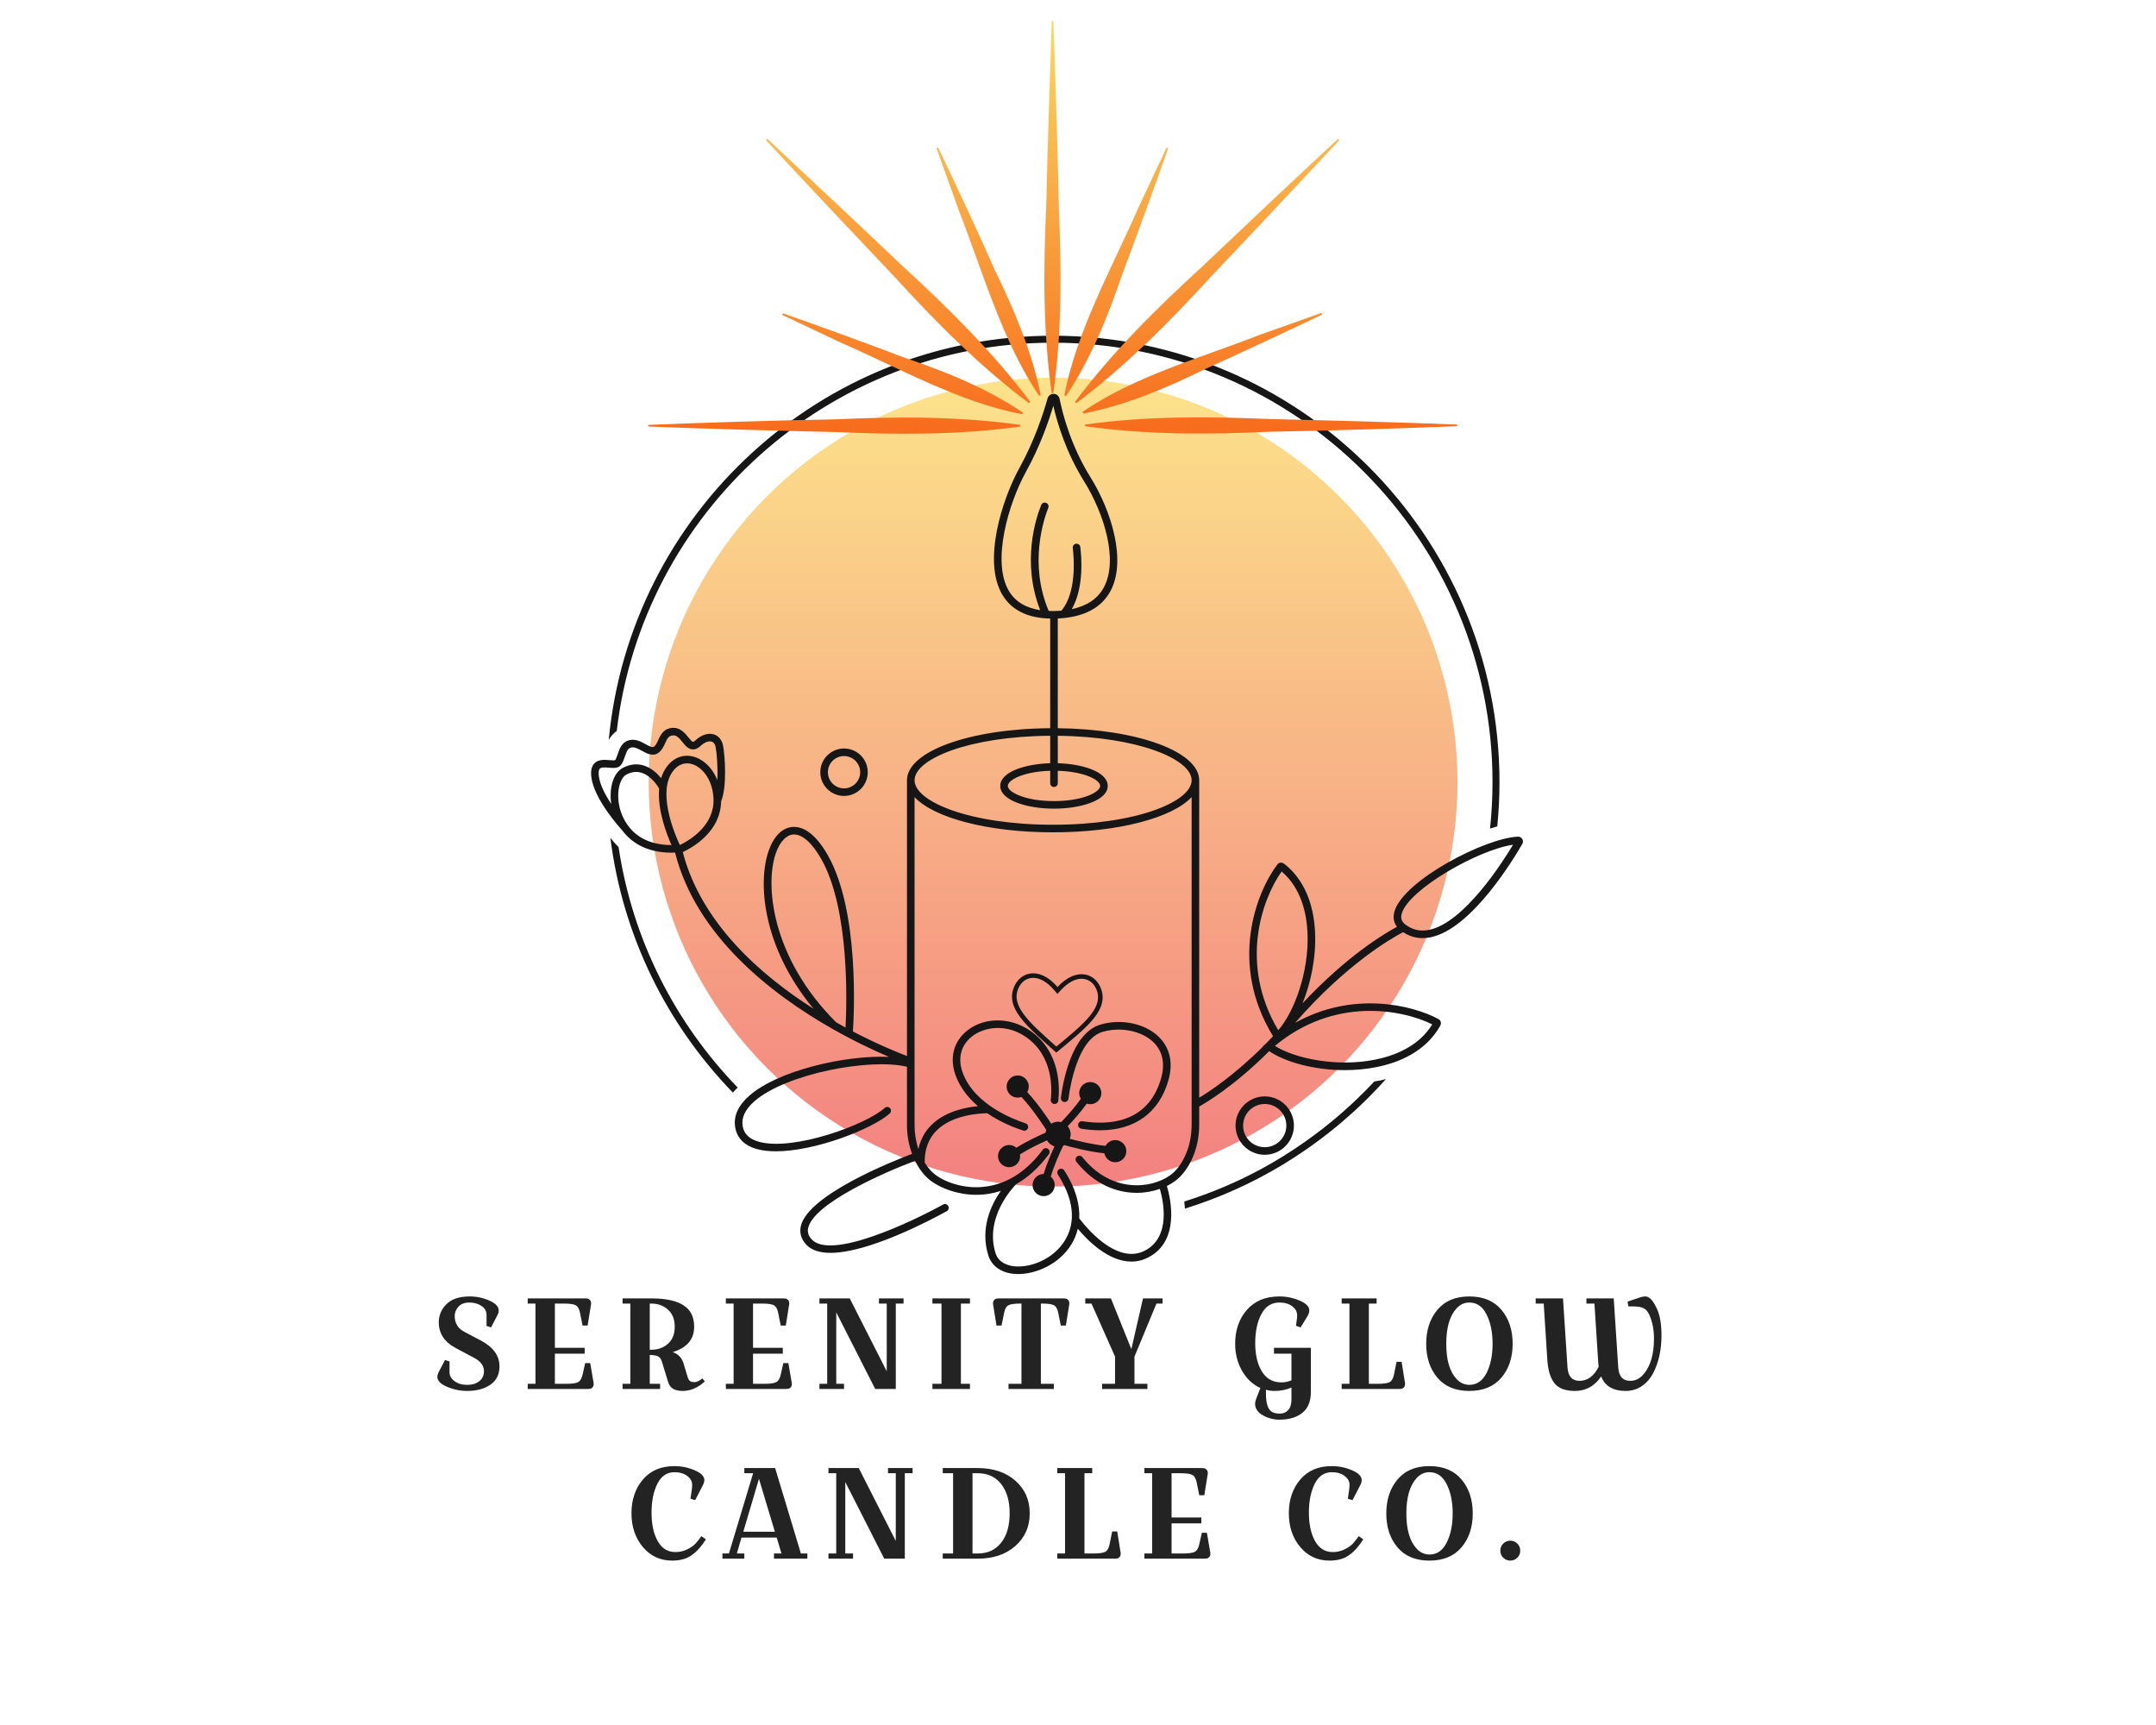 <?xml version="1.0" encoding="UTF-8" standalone="no" ?>
<!DOCTYPE svg PUBLIC "-//W3C//DTD SVG 1.1//EN" "http://www.w3.org/Graphics/SVG/1.1/DTD/svg11.dtd">
<svg xmlns="http://www.w3.org/2000/svg" xmlns:xlink="http://www.w3.org/1999/xlink" version="1.1" width="1280" height="1024" viewBox="0 0 1280 1024" xml:space="preserve">
<desc>Created with Fabric.js 5.3.0</desc>
<defs>
</defs>
<g transform="matrix(1 0 0 1 640 512)" id="background-logo"  >
<rect style="stroke: none; stroke-width: 0; stroke-dasharray: none; stroke-linecap: butt; stroke-dashoffset: 0; stroke-linejoin: miter; stroke-miterlimit: 4; fill: rgb(255,255,255); fill-rule: nonzero; opacity: 1;"  paint-order="stroke"  x="-640" y="-512" rx="0" ry="0" width="1280" height="1024" />
</g>
<g transform="matrix(1.945 0 0 1.945 627.546 477.787)" id="logo-logo"  >
<g style=""  paint-order="stroke"   >
		<g transform="matrix(0.689 0 0 0.689 -1.2 -6.941)"  >
<linearGradient id="SVGID_4595" gradientUnits="userSpaceOnUse" gradientTransform="matrix(1 0 0 1 -179.154 -179.154)"  x1="0" y1="0" x2="0" y2="358">
<stop offset="0%" style="stop-color:rgb(252,227,138);stop-opacity: 1"/>
<stop offset="100%" style="stop-color:rgb(243,129,129);stop-opacity: 1"/>
</linearGradient>
<circle style="stroke: none; stroke-width: 1; stroke-dasharray: none; stroke-linecap: butt; stroke-dashoffset: 0; stroke-linejoin: miter; stroke-miterlimit: 4; fill: url(#SVGID_4595); fill-rule: nonzero; opacity: 1;"  paint-order="stroke"  cx="0" cy="0" r="179.154" />
</g>
		<g transform="matrix(0.689 0 0 0.689 17.928 82.794)"  >
<path style="stroke: none; stroke-width: 1; stroke-dasharray: none; stroke-linecap: butt; stroke-dashoffset: 0; stroke-linejoin: miter; stroke-miterlimit: 4; fill: rgb(22,22,22); fill-rule: nonzero; opacity: 1;"  paint-order="stroke"  transform=" translate(-376.026, -470.191)" d="M 369.223 447.368 C 356.273 451.223 352.544 473.353 351.727 479.783 C 351.608 480.723 352.296 481.563 353.24 481.648 L 353.253 481.649 C 354.144 481.729 354.944 481.096 355.06 480.209 C 355.833 474.31 359.283 453.825 370.178 450.579 C 378.177 448.198 387.698 450.164 392.818 455.251 C 396.838 459.244 397.964 464.786 396.079 471.279 C 390.257 491.311 372.43 491.938 361.27 490.168 C 360.381 490.028 359.548 490.63 359.382 491.515 L 359.382 491.515 C 359.209 492.434 359.825 493.333 360.749 493.481 C 363.645 493.945 366.42 494.175 369.06 494.175 C 384.358 494.175 395.152 486.482 399.297 472.216 C 402.14 462.433 398.627 456.296 395.18 452.872 C 389.147 446.879 378.472 444.615 369.223 447.368 z" stroke-linecap="round" />
</g>
		<g transform="matrix(0.689 0 0 0.689 -5.684342e-14 8.876)"  >
<path style="stroke: none; stroke-width: 1; stroke-dasharray: none; stroke-linecap: butt; stroke-dashoffset: 0; stroke-linejoin: miter; stroke-miterlimit: 4; fill: rgb(22,22,22); fill-rule: nonzero; opacity: 1;"  paint-order="stroke"  transform=" translate(-350, -362.885)" d="M 556.109 365.117 C 555.708 364.454 554.924 364.032 554.209 364.093 C 539.712 364.651 503.8 383.308 499.556 397.03 C 498.735 399.685 499.103 402.059 500.61 404.014 C 494.367 407.38 478.052 417.305 458.768 437.903 C 462.422 428.896 464.802 417.733 464.322 406.614 C 463.748 393.276 459.069 382.765 450.791 376.218 C 450.541 376.019 449.879 375.487 448.976 375.603 C 448.444 375.671 447.966 375.951 447.629 376.394 L 447.627 376.396 C 438.263 388.713 425.986 420.315 445.706 452.482 C 444.643 453.615 443.591 454.703 442.547 455.762 L 441.159 456.984 L 441.257 457.059 C 428.385 469.869 417.372 477.093 412.985 479.734 L 412.985 339.099 C 412.985 326.413 385.628 316.43 350.333 316.051 L 350.333 267.446 C 361.72 266.912 369.567 262.85 373.65 255.343 C 380.898 242.015 374.166 219.865 364.844 204.925 C 356.248 191.149 352.558 177.207 351.125 170.123 C 350.847 168.75 349.649 167.831 348.209 167.943 C 347.049 168.031 346.102 168.909 345.788 170.029 C 344.028 176.311 340.095 188.564 333.382 200.691 C 325.708 214.554 316.873 242.107 325.834 257.025 C 329.891 263.778 337.017 267.268 346.98 267.474 L 346.98 316.044 C 311.299 316.28 283.53 326.317 283.53 339.099 L 283.53 461.257 C 279.56 459.748 270.608 456.134 259.57 450.374 C 259.982 444.411 262.702 397.543 248.526 372.435 C 242.309 361.424 236.545 359.487 232.768 359.795 C 228.319 360.164 224.621 363.802 222.359 370.036 C 217.351 383.828 219.186 412.635 242.102 440.301 C 218.409 425.216 192.334 402.193 184.195 370.923 C 188.91 368.705 200.965 361.737 201.175 348.448 C 203.873 341.958 202.905 328.216 202.037 323.723 C 201.564 321.27 200.112 319.48 198.054 318.814 C 195.505 317.988 192.423 318.972 189.8 321.436 C 189.271 321.933 188.892 322.095 188.734 322.083 C 188.247 322.048 187.329 320.903 186.66 320.067 C 185.225 318.278 183.183 315.858 180.068 315.874 C 175.743 315.94 174.363 319.01 173.356 321.253 C 172.82 322.446 172.313 323.573 171.494 324.199 C 170.806 324.719 169.782 324.255 167.762 323.144 C 165.814 322.074 163.607 320.855 161.087 321.24 C 157.291 321.813 156.183 325.112 155.375 327.522 C 155.01 328.605 154.667 329.629 154.26 330.181 C 153.916 330.369 152.543 330.256 151.723 330.188 C 149.53 330.008 146.795 329.781 145.022 331.644 C 143.766 332.964 143.337 334.987 143.713 337.828 C 145.015 347.678 156.291 360.087 157.259 361.136 C 160.923 366.106 167.513 371.182 179.215 371.181 C 179.72 371.181 180.261 371.145 180.785 371.126 C 190.102 408.093 223.56 433.842 250.023 448.949 C 250.069 448.995 250.111 449.041 250.157 449.086 L 250.195 449.048 C 260.234 454.769 269.249 458.954 275.542 461.635 C 256.242 460.776 226.359 467.678 213.685 478.82 C 208.73 483.176 206.62 487.867 207.41 492.762 C 208.195 497.622 211.57 500.991 217.17 502.506 C 219.615 503.167 222.419 503.463 225.454 503.463 C 242.936 503.463 268.044 493.607 275.855 486.746 C 276.637 486.059 276.641 484.848 275.837 484.186 L 275.837 484.186 C 275.187 483.65 274.258 483.698 273.634 484.265 C 265.505 491.654 233.457 503.433 218.045 499.27 C 213.691 498.092 211.295 495.789 210.72 492.228 C 210.124 488.546 211.867 484.881 215.898 481.337 C 229.81 469.105 267.197 462.041 283.53 466.017 L 283.53 491.607 C 283.53 496.266 284.296 500.618 285.786 504.599 C 277.343 507.787 239.958 522.619 236.539 536.448 C 235.805 539.415 236.59 542.271 238.809 544.707 C 241.234 547.367 245.059 548.444 249.666 548.444 C 266.471 548.444 293.671 534.109 301.157 529.978 C 301.975 529.527 302.262 528.499 301.802 527.687 L 301.802 527.687 C 301.35 526.889 300.348 526.597 299.545 527.04 C 284.871 535.136 249.674 551.65 241.286 542.448 C 239.795 540.813 239.32 539.161 239.793 537.251 C 242.471 526.416 273.573 512.735 287.111 507.679 C 289.063 511.606 291.473 514.635 294.275 516.679 C 298.428 519.71 305.742 522.727 314.231 522.727 C 316.102 522.727 318.031 522.581 319.995 522.255 C 321.735 521.967 323.434 521.542 325.098 521.007 C 320.84 527.085 315.786 537.529 319.575 549.612 C 320.977 554.082 324.922 557.029 330.4 557.696 C 331.168 557.791 331.97 557.837 332.795 557.837 C 340.733 557.837 350.995 553.504 356.42 544.589 C 357.451 542.894 358.532 540.605 359.209 537.769 C 363.4 542.798 372.682 552.314 382.929 552.313 C 385.446 552.313 388.024 551.739 390.595 550.382 C 404.648 542.964 400.285 524.249 398.668 518.825 C 399.964 518.185 401.164 517.465 402.241 516.679 C 405.048 514.63 407.464 511.593 409.418 507.652 C 411.785 502.886 412.985 497.486 412.985 491.607 L 412.985 483.617 C 415.601 482.175 428.404 474.721 443.979 459.098 C 451.064 463.904 463.829 467.507 477.485 467.507 C 482.208 467.505 487.038 467.075 491.771 466.114 C 504.855 463.459 514.504 457.192 519.678 447.985 C 519.835 447.705 520.251 446.96 519.997 446.094 C 519.847 445.58 519.493 445.153 519.004 444.891 C 507.226 438.568 480.902 432.356 455.467 446.572 C 478.06 420.618 498.03 409.15 503.318 406.388 C 505.985 408.139 508.879 409.027 511.967 409.027 C 513.149 409.027 514.362 408.898 515.598 408.639 C 533.822 404.83 552.563 373.526 556.134 367.29 C 556.522 366.615 556.512 365.783 556.109 365.117 z M 183.12 367.699 L 182.874 367.752 C 181.047 363.861 173.543 346.655 178.781 336.771 C 180.553 333.424 183.164 331.612 186.108 331.612 C 186.658 331.612 187.221 331.676 187.79 331.803 C 192.476 332.858 197.423 338.497 197.813 347.235 C 198.334 358.93 187.609 365.478 183.12 367.699 z M 147.45 333.955 C 148.116 333.254 149.886 333.398 151.447 333.529 C 153.5 333.699 155.62 333.875 156.835 332.303 C 157.664 331.233 158.116 329.888 158.552 328.589 C 159.412 326.028 159.992 324.796 161.588 324.554 C 162.987 324.346 164.593 325.227 166.146 326.081 C 168.322 327.279 171.03 328.767 173.528 326.864 C 175.023 325.722 175.762 324.078 176.414 322.626 C 177.436 320.352 178.02 319.257 180.119 319.226 C 181.525 319.191 182.61 320.375 184.043 322.164 C 185.274 323.7 186.547 325.289 188.497 325.426 C 189.721 325.522 190.895 325.007 192.095 323.88 C 193.79 322.286 195.678 321.563 197.021 322.003 C 198.141 322.366 198.577 323.484 198.746 324.358 C 199.291 327.181 199.802 333.463 199.509 339.061 C 197.148 333.049 192.671 329.466 188.526 328.533 C 183.39 327.38 178.642 329.871 175.818 335.201 C 175.317 336.147 174.923 337.146 174.605 338.176 C 172.92 336.101 170.336 333.641 166.959 332.584 C 163.9 331.626 160.759 331.977 157.63 333.625 C 153.466 335.816 151.468 342.46 152.514 349.599 C 149.939 345.724 147.546 341.247 147.036 337.389 C 146.812 335.691 146.958 334.471 147.45 333.955 z M 159.767 358.963 L 159.792 358.939 C 159.784 358.931 159.706 358.846 159.592 358.72 C 157.893 356.269 156.954 353.828 156.47 352.124 C 154.417 344.895 156.256 338.136 159.192 336.591 C 161.532 335.36 163.74 335.094 165.944 335.779 C 170.173 337.095 173.023 341.56 173.726 342.763 C 172.885 352.276 177.133 363.162 179.206 367.809 C 168.744 367.803 162.95 363.416 159.767 358.963 z M 328.707 255.299 C 320.91 242.318 328.462 216.5 336.315 202.315 C 342.455 191.222 346.321 180.043 348.359 173.202 C 350.136 180.988 354.017 193.907 361.999 206.699 C 370.823 220.841 377.311 241.593 370.706 253.741 C 368.006 258.706 363.238 261.902 356.515 263.316 C 361.934 253.996 360.903 240.546 360.317 235.777 C 360.2 234.828 359.311 234.179 358.368 234.341 L 358.368 234.341 C 357.488 234.491 356.877 235.295 356.983 236.182 C 357.558 241.02 358.67 255.868 351.994 263.964 C 350.906 264.059 349.798 264.136 348.628 264.155 C 347.825 264.169 347.072 264.129 346.31 264.099 C 337.528 243.372 344.02 223.744 346.134 218.391 C 346.457 217.574 346.085 216.653 345.293 216.274 L 345.285 216.27 C 344.408 215.849 343.365 216.258 343.001 217.159 C 340.695 222.86 334.187 242.337 342.543 263.759 C 336.161 262.783 331.509 259.96 328.707 255.299 z M 350.333 334.905 C 362.007 335.233 369.114 338.919 369.114 341.603 C 369.114 344.413 361.331 348.334 348.656 348.334 C 335.98 348.334 328.197 344.413 328.197 341.603 C 328.197 338.919 335.305 335.233 346.98 334.905 L 346.98 340.403 C 346.98 341.328 347.731 342.079 348.656 342.079 L 348.656 342.079 C 349.582 342.079 350.333 341.328 350.333 340.403 L 350.333 334.905 z M 346.98 319.396 L 346.98 331.552 C 335.957 331.876 324.845 335.37 324.845 341.603 C 324.845 348.152 337.113 351.686 348.656 351.686 C 360.199 351.686 372.467 348.152 372.467 341.603 C 372.467 335.37 361.356 331.876 350.333 331.552 L 350.333 319.403 C 385.892 319.78 409.633 329.76 409.633 339.099 C 409.633 348.619 384.97 358.813 348.257 358.813 C 311.544 358.813 286.882 348.619 286.882 339.099 C 286.882 329.69 310.978 319.631 346.98 319.396 z M 225.51 371.18 C 227.274 366.319 230.021 363.386 233.045 363.136 C 236.957 362.822 241.436 366.696 245.608 374.083 C 258.298 396.56 256.839 438.888 256.311 448.643 C 254.952 447.908 253.567 447.142 252.161 446.345 C 223.318 417.602 220.484 385.021 225.51 371.18 z M 406.417 506.163 C 404.703 509.616 402.634 512.243 400.264 513.972 C 391.533 520.341 373.897 521.896 361.222 506.054 C 360.653 505.342 359.635 505.183 358.902 505.725 L 358.902 505.725 C 358.147 506.284 357.985 507.37 358.571 508.105 C 366.587 518.156 376.467 521.864 385.304 521.864 C 388.977 521.864 392.456 521.206 395.559 520.113 C 397.062 525.267 400.626 541.297 389.031 547.416 C 376.106 554.236 361.787 535.77 359.845 533.149 C 360.115 527.508 358.626 520.385 353.194 511.922 C 352.687 511.134 351.615 510.929 350.841 511.457 L 350.841 511.457 C 350.086 511.972 349.901 512.997 350.395 513.766 C 359.217 527.503 357.034 537.13 353.555 542.848 C 348.296 551.491 337.913 555.225 330.806 554.371 C 328.388 554.074 324.129 552.935 322.773 548.61 C 317.828 532.839 330.343 519.597 331.935 517.997 C 337.237 514.987 342.072 510.566 346.39 504.748 C 346.949 503.996 346.764 502.914 345.996 502.376 L 345.996 502.376 C 345.249 501.852 344.23 502.037 343.686 502.769 C 336.85 511.973 328.702 517.415 319.446 518.947 C 309.596 520.582 300.795 517.287 296.25 513.972 C 294.435 512.647 292.799 510.785 291.361 508.437 C 291.302 502.557 293.092 497.759 296.713 494.188 C 303.817 487.18 315.962 486.637 319.101 486.614 C 325.466 490.942 332.012 493.314 335.032 494.266 C 335.948 494.555 336.911 494.009 337.152 493.079 L 337.152 493.079 C 337.375 492.218 336.898 491.335 336.051 491.062 C 330.829 489.379 313.545 482.854 308.271 468.816 C 305.859 462.398 307.354 456.468 312.372 452.547 C 317.663 448.412 327.372 446.726 336.186 452.802 C 348.406 461.224 347.79 475.944 347.237 480.658 C 347.136 481.516 347.713 482.299 348.558 482.476 L 348.558 482.476 C 349.522 482.677 350.45 482.017 350.562 481.039 C 351.181 475.651 351.745 459.455 338.088 450.042 C 329.342 444.012 317.917 443.956 310.308 449.905 C 304.149 454.718 302.215 462.228 305.133 469.995 C 307.214 475.533 310.87 479.965 314.973 483.468 C 309.417 483.989 300.473 485.779 294.37 491.79 C 291.399 494.716 289.484 498.311 288.59 502.495 C 287.46 499.143 286.882 495.498 286.882 491.607 L 286.882 346.556 C 295.399 355.722 319.32 362.165 348.257 362.165 C 377.194 362.165 401.115 355.722 409.633 346.556 L 409.633 491.607 C 409.633 496.966 408.551 501.863 406.417 506.163 z M 449.506 379.5 C 458.312 387.006 460.614 398.403 460.973 406.759 C 461.717 423.993 455.053 441.805 448.005 449.839 C 430.533 420.426 440.845 391.743 449.506 379.5 z M 516.235 447.236 C 510.199 457.109 499.302 461.166 491.103 462.829 C 474.202 466.258 455.566 462.467 446.527 456.766 C 472.842 434.901 502.788 440.595 516.235 447.236 z M 514.912 405.358 C 511.013 406.171 507.589 405.433 504.438 403.095 C 502.61 401.737 502.091 400.172 502.757 398.021 C 506.093 387.242 536.699 369.86 552.029 367.661 C 547.151 375.79 530.291 402.144 514.912 405.358 z M 554.335 367.442 C 554.337 367.442 554.337 367.442 554.337 367.441 L 554.339 367.441 C 554.337 367.441 554.337 367.442 554.335 367.442 z" stroke-linecap="round" />
</g>
		<g transform="matrix(0.689 0 0 0.689 63.4 97.885)"  >
<path style="stroke: none; stroke-width: 1; stroke-dasharray: none; stroke-linecap: butt; stroke-dashoffset: 0; stroke-linejoin: miter; stroke-miterlimit: 4; fill: rgb(22,22,22); fill-rule: nonzero; opacity: 1;"  paint-order="stroke"  transform=" translate(-442.037, -492.098)" d="M 442.036 479.169 C 434.906 479.169 429.107 484.97 429.107 492.099 C 429.107 499.229 434.906 505.028 442.036 505.028 C 449.166 505.028 454.966 499.229 454.966 492.099 C 454.966 484.97 449.166 479.169 442.036 479.169 z M 442.036 501.676 C 436.756 501.676 432.459 497.379 432.459 492.099 C 432.459 486.817 436.756 482.521 442.036 482.521 C 447.318 482.521 451.614 486.817 451.614 492.099 C 451.614 497.379 447.318 501.676 442.036 501.676 z" stroke-linecap="round" />
</g>
		<g transform="matrix(0.689 0 0 0.689 -65.013 -9.965)"  >
<path style="stroke: none; stroke-width: 1; stroke-dasharray: none; stroke-linecap: butt; stroke-dashoffset: 0; stroke-linejoin: miter; stroke-miterlimit: 4; fill: rgb(22,22,22); fill-rule: nonzero; opacity: 1;"  paint-order="stroke"  transform=" translate(-255.622, -335.534)" d="M 255.622 346.043 C 261.416 346.043 266.13 341.328 266.13 335.534 C 266.13 329.74 261.416 325.025 255.622 325.025 C 249.827 325.025 245.113 329.74 245.113 335.534 C 245.113 341.328 249.827 346.043 255.622 346.043 z M 255.622 328.378 C 259.567 328.378 262.778 331.588 262.778 335.534 C 262.778 339.48 259.567 342.69 255.622 342.69 C 251.676 342.69 248.465 339.48 248.465 335.534 C 248.465 331.588 251.676 328.378 255.622 328.378 z" stroke-linecap="round" />
</g>
		<g transform="matrix(0.689 0 0 0.689 1.57 101.008)"  >
<path style="stroke: none; stroke-width: 1; stroke-dasharray: none; stroke-linecap: butt; stroke-dashoffset: 0; stroke-linejoin: miter; stroke-miterlimit: 4; fill: rgb(22,22,22); fill-rule: nonzero; opacity: 1;"  paint-order="stroke"  transform=" translate(-352.278, -496.632)" d="M 375.793 498.524 C 373.943 498.524 372.352 499.559 371.515 501.071 C 365.798 500.539 359.07 498.866 355.663 497.942 C 355.896 497.327 356.039 496.667 356.039 495.97 C 356.039 494.608 355.532 493.376 354.722 492.407 C 357.296 489.694 360.589 485.997 363.163 482.372 C 365.343 483.11 367.809 482.232 368.993 480.159 C 370.338 477.805 369.519 474.807 367.165 473.462 C 364.811 472.117 361.813 472.936 360.469 475.29 C 359.553 476.893 359.66 478.784 360.553 480.258 C 357.949 483.957 354.429 487.859 351.831 490.575 C 351.387 490.462 350.931 490.383 350.452 490.383 C 349.345 490.383 348.32 490.715 347.452 491.271 C 345.78 488.698 341.38 482.166 336.813 477.278 C 337.974 475.29 337.61 472.698 335.817 471.122 C 333.781 469.331 330.679 469.531 328.889 471.567 C 327.099 473.603 327.299 476.704 329.334 478.494 C 330.721 479.713 332.594 479.987 334.218 479.41 C 339.367 484.879 344.552 492.945 345.234 494.02 C 345.089 494.409 344.994 494.818 344.939 495.242 C 341.429 496.775 336.254 499.211 331.98 501.914 C 330.244 500.403 327.629 500.278 325.746 501.747 C 323.608 503.414 323.227 506.498 324.894 508.636 C 326.561 510.774 329.645 511.155 331.783 509.488 C 333.238 508.353 333.857 506.564 333.592 504.861 C 337.402 502.43 342.136 500.159 345.57 498.633 C 346.27 499.914 347.447 500.88 348.873 501.303 C 347.301 504.7 345.354 509.276 344.073 513.55 C 341.771 513.549 339.716 515.17 339.258 517.513 C 338.738 520.174 340.473 522.752 343.133 523.272 C 345.794 523.792 348.372 522.057 348.892 519.397 C 349.247 517.585 348.54 515.829 347.222 514.717 C 348.646 509.901 351.059 504.491 352.685 501.087 C 352.895 500.995 353.09 500.876 353.286 500.76 C 355.843 501.489 363.959 503.685 370.98 504.378 C 371.421 506.635 373.406 508.341 375.793 508.341 C 378.503 508.341 380.701 506.143 380.701 503.433 C 380.701 500.722 378.503 498.524 375.793 498.524 z" stroke-linecap="round" />
</g>
		<g transform="matrix(0.689 0 0 0.689 -116.906 48.948)"  >
<path style="stroke: none; stroke-width: 1; stroke-dasharray: none; stroke-linecap: butt; stroke-dashoffset: 0; stroke-linejoin: miter; stroke-miterlimit: 4; fill: rgb(22,22,22); fill-rule: nonzero; opacity: 1;"  paint-order="stroke"  transform=" translate(-180.29, -421.057)" d="M 208.484 475.225 C 180.861 446.697 161.847 409.798 155.73 368.721 C 154.021 367.088 152.245 364.805 152.096 364.64 C 157.559 408.229 177.239 447.437 206.365 477.475 C 207 476.726 207.703 475.976 208.484 475.225 z" stroke-linecap="round" />
</g>
		<g transform="matrix(0.689 0 0 0.689 -0.886 -67.976)"  >
<path style="stroke: none; stroke-width: 1; stroke-dasharray: none; stroke-linecap: butt; stroke-dashoffset: 0; stroke-linejoin: miter; stroke-miterlimit: 4; fill: rgb(22,22,22); fill-rule: nonzero; opacity: 1;"  paint-order="stroke"  transform=" translate(-348.714, -251.321)" d="M 154.952 317.227 C 166.236 220.544 248.595 145.252 348.257 145.252 C 455.599 145.252 542.929 232.58 542.929 339.924 C 542.929 346.866 542.548 353.721 541.836 360.478 C 542.932 360.125 544.006 359.798 545.041 359.514 C 545.678 353.067 546.018 346.534 546.018 339.924 C 546.018 230.878 457.302 142.163 348.257 142.163 C 245.533 142.163 160.883 220.897 151.409 321.183 C 152.233 319.774 153.377 318.361 154.952 317.227 z" stroke-linecap="round" />
</g>
		<g transform="matrix(0.689 0 0 0.689 69.621 103.454)"  >
<path style="stroke: none; stroke-width: 1; stroke-dasharray: none; stroke-linecap: butt; stroke-dashoffset: 0; stroke-linejoin: miter; stroke-miterlimit: 4; fill: rgb(22,22,22); fill-rule: nonzero; opacity: 1;"  paint-order="stroke"  transform=" translate(-451.067, -500.183)" d="M 493.001 472.168 C 492.215 472.328 491.387 472.412 490.585 472.545 C 481.264 482.542 470.905 491.549 459.682 499.414 C 453.629 503.655 447.353 507.599 440.824 511.143 C 429.931 517.056 418.413 521.956 406.398 525.724 C 406.524 526.729 406.616 527.788 406.681 528.871 C 421.953 524.139 436.43 517.593 449.88 509.502 C 451.386 508.596 452.857 507.642 454.336 506.698 C 469.704 496.888 483.64 485.038 495.736 471.494 C 494.825 471.719 493.943 471.977 493.001 472.168 z" stroke-linecap="round" />
</g>
</g>
</g>
<g transform="matrix(1.921 0 0 1.921 623.036 848.005)" id="text-logo"  >
<g style=""  paint-order="stroke"   >
		<g transform="matrix(1 0 0 1 0 -21.776)" id="text-logo-path-0"  >
<path style="stroke: none; stroke-width: 0; stroke-dasharray: none; stroke-linecap: butt; stroke-dashoffset: 0; stroke-linejoin: miter; stroke-miterlimit: 4; fill: rgb(35,35,35); fill-rule: nonzero; opacity: 1;"  paint-order="stroke"  transform=" translate(-190.96, 9.56)" d="M 5.56 -8.52 L 5.56 -5.16 Q 5.56 -3.6 7.08 -2.44 Q 8.6 -1.28 11 -1.28 Q 13.4 -1.28 14.8 -2.44 Q 16.2 -3.6 16.2 -5.52 L 16.2 -5.52 Q 16.2 -7.96 13.28 -9.56 L 13.28 -9.56 L 7.36 -12.72 Q 2.24 -15.48 2.24 -20.6 L 2.24 -20.6 Q 2.24 -23.88 4.64 -26.24 Q 7.04 -28.6 11.8 -28.6 L 11.8 -28.6 Q 15 -28.6 17.88 -27.32 Q 20.76 -26.04 20.76 -24.28 L 20.76 -24.28 Q 20.76 -23.6 20.32 -22.72 L 20.32 -22.72 L 18.4 -19.04 L 17 -19.48 L 17 -22.84 Q 17 -24.64 15.42 -25.68 Q 13.84 -26.72 11.66 -26.72 Q 9.48 -26.72 8.32 -25.44 Q 7.16 -24.16 7.16 -22.52 L 7.16 -22.52 Q 7.16 -19.24 10.12 -17.68 L 10.12 -17.68 L 15.2 -15 Q 21 -11.96 21 -7 L 21 -7 Q 21 -3.24 18.18 -1.32 Q 15.36 0.6 11.04 0.6 L 11.04 0.6 Q 7.8 0.6 4.8 -0.68 Q 1.8 -1.96 1.8 -3.72 L 1.8 -3.72 Q 1.8 -4.4 2.24 -5.28 L 2.24 -5.28 L 4.16 -8.96 L 5.56 -8.52 Z M 47.68 0 L 47.68 0 L 29.72 0 L 29.72 -1.6 L 32.12 -1.6 L 32.12 -26.4 L 29.72 -26.4 L 29.72 -28 L 46.88 -28 Q 47.76 -28 48.18 -27.94 Q 48.6 -27.88 48.96 -27.5 Q 49.32 -27.12 49.32 -26.32 L 49.32 -26.32 L 48.24 -19.6 L 46.68 -19.6 L 45.88 -23.56 Q 45.52 -25.36 44.54 -25.88 Q 43.56 -26.4 40.92 -26.4 L 40.92 -26.4 L 38.12 -26.4 L 38.12 -12.72 L 47.32 -12.72 L 47.32 -10.92 L 38.12 -10.92 L 38.12 -1.6 L 41.72 -1.6 Q 44.32 -1.6 45.3 -2.12 Q 46.28 -2.64 46.68 -4.44 L 46.68 -4.44 L 47.48 -8 L 49.04 -8 L 50.12 -1.68 Q 50.12 -0.88 49.76 -0.5 Q 49.4 -0.12 48.98 -0.06 Q 48.56 0 47.68 0 Z M 61.44 -26.4 L 59.04 -26.4 L 59.04 -28 L 67.84 -28 Q 77.56 -28 80.16 -23.52 L 80.16 -23.52 Q 81.16 -21.76 81.16 -19.24 L 81.16 -19.24 Q 81.16 -13.4 74.52 -11.4 L 74.52 -11.4 Q 77.04 -10.56 77.88 -7.92 L 77.88 -7.92 L 79.08 -3.92 Q 79.36 -2.92 79.8 -2.52 Q 80.24 -2.12 81.28 -2.12 Q 82.32 -2.12 83.72 -3.28 L 83.72 -3.28 L 84.44 -2.32 Q 81.24 0.6 77.64 0.6 L 77.64 0.6 Q 75.8 0.6 74.68 -0.04 Q 73.56 -0.68 73.08 -2.28 L 73.08 -2.28 L 71.2 -8.44 Q 70.84 -9.6 70.08 -10.04 Q 69.32 -10.48 67.44 -10.52 L 67.44 -10.52 L 67.44 -1.6 L 70.64 -1.6 L 70.64 0 L 59.04 0 L 59.04 -1.6 L 61.44 -1.6 L 61.44 -26.4 Z M 67.84 -26.4 L 67.84 -26.4 L 67.44 -26.4 L 67.44 -12.12 L 67.84 -12.12 Q 71 -12.12 73.08 -13.98 Q 75.16 -15.84 75.16 -19.24 Q 75.16 -22.64 73.08 -24.52 Q 71 -26.4 67.84 -26.4 Z M 108.92 0 L 108.92 0 L 90.96 0 L 90.96 -1.6 L 93.36 -1.6 L 93.36 -26.4 L 90.96 -26.4 L 90.96 -28 L 108.12 -28 Q 109 -28 109.42 -27.94 Q 109.84 -27.88 110.2 -27.5 Q 110.56 -27.12 110.56 -26.32 L 110.56 -26.32 L 109.48 -19.6 L 107.92 -19.6 L 107.12 -23.56 Q 106.76 -25.36 105.78 -25.88 Q 104.8 -26.4 102.16 -26.4 L 102.16 -26.4 L 99.36 -26.4 L 99.36 -12.72 L 108.56 -12.72 L 108.56 -10.92 L 99.36 -10.92 L 99.36 -1.6 L 102.96 -1.6 Q 105.56 -1.6 106.54 -2.12 Q 107.52 -2.64 107.92 -4.44 L 107.92 -4.44 L 108.72 -8 L 110.28 -8 L 111.36 -1.68 Q 111.36 -0.88 111 -0.5 Q 110.64 -0.12 110.22 -0.06 Q 109.8 0 108.92 0 Z M 127.48 0 L 119.88 0 L 119.88 -1.6 L 122.28 -1.6 L 122.28 -26.4 L 119.88 -26.4 L 119.88 -28 L 129.24 -28 L 140.68 -5.48 L 140.68 -26.4 L 138.28 -26.4 L 138.28 -28 L 145.88 -28 L 145.88 -26.4 L 143.48 -26.4 L 143.48 0 L 137.12 0 L 125.08 -23.68 L 125.08 -1.6 L 127.48 -1.6 L 127.48 0 Z M 157.6 -26.4 L 154.8 -26.4 L 154.8 -28 L 166.4 -28 L 166.4 -26.4 L 163.6 -26.4 L 163.6 -1.6 L 166.4 -1.6 L 166.4 0 L 154.8 0 L 154.8 -1.6 L 157.6 -1.6 L 157.6 -26.4 Z M 188.72 -26.4 L 188.72 -26.4 L 188.32 -26.4 L 188.32 -1.6 L 192.32 -1.6 L 192.32 0 L 178.32 0 L 178.32 -1.6 L 182.32 -1.6 L 182.32 -26.4 L 181.92 -26.4 Q 179.28 -26.4 178.3 -25.88 Q 177.32 -25.36 176.96 -23.56 L 176.96 -23.56 L 176.16 -19.6 L 174.6 -19.6 L 173.52 -26.32 Q 173.52 -27.12 173.88 -27.5 Q 174.24 -27.88 174.66 -27.94 Q 175.08 -28 175.96 -28 L 175.96 -28 L 194.68 -28 Q 195.56 -28 195.98 -27.94 Q 196.4 -27.88 196.76 -27.5 Q 197.12 -27.12 197.12 -26.32 L 197.12 -26.32 L 196.04 -19.6 L 194.48 -19.6 L 193.68 -23.56 Q 193.32 -25.36 192.34 -25.88 Q 191.36 -26.4 188.72 -26.4 Z M 221.24 0 L 207.24 0 L 207.24 -1.6 L 211.24 -1.6 L 211.24 -10 L 203.96 -26.4 L 202.04 -26.4 L 202.04 -28 L 209.96 -28 L 216.28 -12.32 L 219.88 -28 L 225.92 -28 L 225.92 -26.4 L 224.04 -26.4 L 217.24 -10 L 217.24 -1.6 L 221.24 -1.6 L 221.24 0 Z M 265.76 -10.92 L 260.36 -10.92 L 260.36 -12.72 L 271.76 -12.72 L 271.76 0.88 Q 271.76 5.28 269.12 7.38 Q 266.48 9.48 262 9.48 L 262 9.48 Q 259.36 9.48 256.94 8.14 Q 254.52 6.8 254.52 4.48 L 254.52 4.48 Q 254.52 4.04 254.8 3.2 L 254.8 3.2 L 256.16 -0.32 Q 252.64 -1.88 250.5 -5.6 Q 248.36 -9.32 248.36 -13.96 L 248.36 -13.96 Q 248.36 -20.28 251.98 -24.44 Q 255.6 -28.6 262.04 -28.6 L 262.04 -28.6 Q 265.28 -28.6 268.28 -27.32 Q 271.28 -26.04 271.28 -24.28 L 271.28 -24.28 Q 271.28 -23.6 270.84 -22.72 L 270.84 -22.72 L 268.6 -19.04 L 267.16 -19.52 L 267.36 -21 Q 267.52 -21.96 267.52 -22.84 L 267.52 -22.84 Q 267.52 -24.4 266 -25.56 Q 264.48 -26.72 262.04 -26.72 L 262.04 -26.72 Q 258.36 -26.72 256.46 -23.14 Q 254.56 -19.56 254.56 -14.18 Q 254.56 -8.8 256.62 -5.42 Q 258.68 -2.04 262.64 -2.04 L 262.64 -2.04 Q 264.24 -2.04 265.76 -2.68 L 265.76 -2.68 L 265.76 -10.92 Z M 260.56 0.6 L 260.56 0.6 Q 259.16 0.6 257.88 0.24 L 257.88 0.24 L 257.88 1.48 Q 257.88 6.04 259.8 7.12 L 259.8 7.12 Q 260.68 7.6 262.22 7.6 Q 263.76 7.6 264.76 6.5 Q 265.76 5.4 265.76 3.2 L 265.76 3.2 L 265.76 -0.44 Q 263.36 0.6 260.56 0.6 Z M 283.68 -26.4 L 281.28 -26.4 L 281.28 -28 L 292.08 -28 L 292.08 -26.4 L 289.68 -26.4 L 289.68 -1.6 L 292.48 -1.6 Q 295.12 -1.6 296.1 -2.12 Q 297.08 -2.64 297.44 -4.44 L 297.44 -4.44 L 298.24 -8.4 L 299.8 -8.4 L 300.88 -1.68 Q 300.88 -0.88 300.52 -0.5 Q 300.16 -0.12 299.74 -0.06 Q 299.32 0 298.44 0 L 298.44 0 L 281.28 0 L 281.28 -1.6 L 283.68 -1.6 L 283.68 -26.4 Z M 307.4 -13.96 Q 307.4 -20.32 310.86 -24.46 Q 314.32 -28.6 320.74 -28.6 Q 327.16 -28.6 330.64 -24.48 Q 334.12 -20.36 334.12 -13.98 Q 334.12 -7.6 330.64 -3.5 Q 327.16 0.6 320.74 0.6 Q 314.32 0.6 310.86 -3.5 Q 307.4 -7.6 307.4 -13.96 Z M 320.76 -26.72 L 320.76 -26.72 Q 318.4 -26.72 316.76 -24.88 L 316.76 -24.88 Q 313.6 -21.44 313.6 -13.96 L 313.6 -13.96 Q 313.6 -6.52 316.76 -3.12 L 316.76 -3.12 Q 318.44 -1.28 320.76 -1.28 L 320.76 -1.28 Q 324.2 -1.28 326.06 -4.96 Q 327.92 -8.64 327.92 -13.98 Q 327.92 -19.32 326.06 -23.02 Q 324.2 -26.72 320.76 -26.72 Z M 343.72 -26.4 L 341.24 -26.4 L 341.24 -28 L 349.68 -28 L 351.08 -6.6 Q 351.36 -2.52 354.8 -2.52 L 354.8 -2.52 Q 358.52 -2.52 360.72 -6.92 L 360.72 -6.92 Q 360.6 -7.56 360.52 -9 L 360.52 -9 L 359.4 -26.4 L 356.92 -26.4 L 356.92 -28 L 365.36 -28 L 366.76 -6.6 Q 367.04 -2.52 370.48 -2.52 L 370.48 -2.52 Q 372.76 -2.52 374.48 -4.44 L 374.48 -4.44 Q 377.8 -8.2 377.8 -15.6 L 377.8 -15.6 Q 377.8 -19.72 376.36 -22.92 L 376.36 -22.92 Q 375.64 -24.52 374.48 -25.02 Q 373.32 -25.52 371.4 -25.52 L 371.4 -25.52 L 369.88 -25.52 L 369.64 -27 L 373.8 -28.4 Q 374.48 -28.6 375 -28.6 Q 375.52 -28.6 375.88 -28.44 L 375.88 -28.44 Q 377.32 -27.84 378.72 -24.78 Q 380.12 -21.72 380.12 -16.56 L 380.12 -16.56 Q 380.12 -9.84 377.52 -4.84 L 377.52 -4.84 Q 376.2 -2.36 374.02 -0.88 Q 371.84 0.6 369.04 0.6 L 369.04 0.6 Q 363.24 0.6 361.48 -3.88 L 361.48 -3.88 Q 358.44 0.6 353.36 0.6 L 353.36 0.6 Q 348.96 0.6 347.06 -1.76 Q 345.16 -4.12 344.84 -9 L 344.84 -9 L 343.72 -26.4 Z" stroke-linecap="round" />
</g>
		<g transform="matrix(1 0 0 1 8.17 26.216)" id="text-logo-path-1"  >
<path style="stroke: none; stroke-width: 0; stroke-dasharray: none; stroke-linecap: butt; stroke-dashoffset: 0; stroke-linejoin: miter; stroke-miterlimit: 4; fill: rgb(35,35,35); fill-rule: nonzero; opacity: 1;"  paint-order="stroke"  transform=" translate(-139.34, 14)" d="M 15.28 -26.72 L 15.28 -26.72 Q 11.8 -26.72 10 -23.14 Q 8.2 -19.56 8.2 -14.2 Q 8.2 -8.84 10.1 -5.44 Q 12 -2.04 15.56 -2.04 L 15.56 -2.04 Q 17.56 -2.04 19.24 -2.88 Q 20.92 -3.72 21.78 -4.64 Q 22.64 -5.56 23.6 -6.96 L 23.6 -6.96 L 25 -5.96 Q 23.08 -2.88 20.7 -1.14 Q 18.32 0.6 14.6 0.6 L 14.6 0.6 Q 9.04 0.6 5.52 -3.6 Q 2 -7.8 2 -14.04 Q 2 -20.28 5.52 -24.44 Q 9.04 -28.6 15.28 -28.6 L 15.28 -28.6 Q 18.52 -28.6 21.52 -27.32 Q 24.52 -26.04 24.52 -24.28 L 24.52 -24.28 Q 24.52 -23.6 24.08 -22.72 L 24.08 -22.72 L 21.68 -18.08 L 20.24 -18.52 L 20.6 -21 Q 20.76 -21.96 20.76 -22.84 L 20.76 -22.84 Q 20.76 -24.4 19.24 -25.56 Q 17.72 -26.72 15.28 -26.72 Z M 39.6 -26.4 L 36.88 -26.4 L 36.88 -28 L 46.4 -28 L 54.36 -1.6 L 56.36 -1.6 L 56.36 0 L 46.04 0 L 46.04 -1.6 L 48.36 -1.6 L 46.88 -6.52 L 36 -6.52 L 34.56 -1.6 L 36.88 -1.6 L 36.88 0 L 30.12 0 L 30.12 -1.6 L 32.12 -1.6 L 39.6 -26.4 Z M 46.32 -8.32 L 41.4 -24.68 L 36.56 -8.32 L 46.32 -8.32 Z M 70.48 0 L 62.88 0 L 62.88 -1.6 L 65.28 -1.6 L 65.28 -26.4 L 62.88 -26.4 L 62.88 -28 L 72.24 -28 L 83.68 -5.48 L 83.68 -26.4 L 81.28 -26.4 L 81.28 -28 L 88.88 -28 L 88.88 -26.4 L 86.48 -26.4 L 86.48 0 L 80.12 0 L 68.08 -23.68 L 68.08 -1.6 L 70.48 -1.6 L 70.48 0 Z M 98.2 -26.4 L 98.2 -28 L 109 -28 Q 116.2 -28 120.64 -24.1 Q 125.08 -20.2 125.08 -14.02 Q 125.08 -7.84 120.64 -3.92 Q 116.2 0 109 0 L 109 0 L 98.2 0 L 98.2 -1.6 L 101.4 -1.6 L 101.4 -26.4 L 98.2 -26.4 Z M 109 -26.4 L 109 -26.4 L 107.4 -26.4 L 107.4 -1.6 L 109 -1.6 Q 113.64 -1.6 116.26 -4.94 Q 118.88 -8.28 118.88 -14 Q 118.88 -19.72 116.26 -23.06 Q 113.64 -26.4 109 -26.4 Z M 136 -26.4 L 133.6 -26.4 L 133.6 -28 L 144.4 -28 L 144.4 -26.4 L 142 -26.4 L 142 -1.6 L 144.8 -1.6 Q 147.44 -1.6 148.42 -2.12 Q 149.4 -2.64 149.76 -4.44 L 149.76 -4.44 L 150.56 -8.4 L 152.12 -8.4 L 153.2 -1.68 Q 153.2 -0.88 152.84 -0.5 Q 152.48 -0.12 152.06 -0.06 Q 151.64 0 150.76 0 L 150.76 0 L 133.6 0 L 133.6 -1.6 L 136 -1.6 L 136 -26.4 Z M 178.48 0 L 178.48 0 L 160.52 0 L 160.52 -1.6 L 162.92 -1.6 L 162.92 -26.4 L 160.52 -26.4 L 160.52 -28 L 177.68 -28 Q 178.56 -28 178.98 -27.94 Q 179.4 -27.88 179.76 -27.5 Q 180.12 -27.12 180.12 -26.32 L 180.12 -26.32 L 179.04 -19.6 L 177.48 -19.6 L 176.68 -23.56 Q 176.32 -25.36 175.34 -25.88 Q 174.36 -26.4 171.72 -26.4 L 171.72 -26.4 L 168.92 -26.4 L 168.92 -12.72 L 178.12 -12.72 L 178.12 -10.92 L 168.92 -10.92 L 168.92 -1.6 L 172.52 -1.6 Q 175.12 -1.6 176.1 -2.12 Q 177.08 -2.64 177.48 -4.44 L 177.48 -4.44 L 178.28 -8 L 179.84 -8 L 180.92 -1.68 Q 180.92 -0.88 180.56 -0.5 Q 180.2 -0.12 179.78 -0.06 Q 179.36 0 178.48 0 Z M 218.44 -26.72 L 218.44 -26.72 Q 214.96 -26.72 213.16 -23.14 Q 211.36 -19.56 211.36 -14.2 Q 211.36 -8.84 213.26 -5.44 Q 215.16 -2.04 218.72 -2.04 L 218.72 -2.04 Q 220.72 -2.04 222.4 -2.88 Q 224.08 -3.72 224.94 -4.64 Q 225.8 -5.56 226.76 -6.96 L 226.76 -6.96 L 228.16 -5.96 Q 226.24 -2.88 223.86 -1.14 Q 221.48 0.6 217.76 0.6 L 217.76 0.6 Q 212.2 0.6 208.68 -3.6 Q 205.16 -7.8 205.16 -14.04 Q 205.16 -20.28 208.68 -24.44 Q 212.2 -28.6 218.44 -28.6 L 218.44 -28.6 Q 221.68 -28.6 224.68 -27.32 Q 227.68 -26.04 227.68 -24.28 L 227.68 -24.28 Q 227.68 -23.6 227.24 -22.72 L 227.24 -22.72 L 224.84 -18.08 L 223.4 -18.52 L 223.76 -21 Q 223.92 -21.96 223.92 -22.84 L 223.92 -22.84 Q 223.92 -24.4 222.4 -25.56 Q 220.88 -26.72 218.44 -26.72 Z M 235.28 -13.96 Q 235.28 -20.32 238.74 -24.46 Q 242.2 -28.6 248.62 -28.6 Q 255.04 -28.6 258.52 -24.48 Q 262 -20.36 262 -13.98 Q 262 -7.6 258.52 -3.5 Q 255.04 0.6 248.62 0.6 Q 242.2 0.6 238.74 -3.5 Q 235.28 -7.6 235.28 -13.96 Z M 248.64 -26.72 L 248.64 -26.72 Q 246.28 -26.72 244.64 -24.88 L 244.64 -24.88 Q 241.48 -21.44 241.48 -13.96 L 241.48 -13.96 Q 241.48 -6.52 244.64 -3.12 L 244.64 -3.12 Q 246.32 -1.28 248.64 -1.28 L 248.64 -1.28 Q 252.08 -1.28 253.94 -4.96 Q 255.8 -8.64 255.8 -13.98 Q 255.8 -19.32 253.94 -23.02 Q 252.08 -26.72 248.64 -26.72 Z M 271.42 -0.3 Q 270.52 -1.2 270.52 -2.48 Q 270.52 -3.76 271.42 -4.66 Q 272.32 -5.56 273.6 -5.56 Q 274.88 -5.56 275.78 -4.66 Q 276.68 -3.76 276.68 -2.48 Q 276.68 -1.2 275.78 -0.3 Q 274.88 0.6 273.6 0.6 Q 272.32 0.6 271.42 -0.3 Z" stroke-linecap="round" />
</g>
</g>
</g>
<g transform="matrix(0.269 0.005 -0.005 0.269 627.546 601.449)" id="shape-c12d2a8b-7dee-4cc6-855e-7fb469f00646"  >
<g style=""  paint-order="stroke"   >
		<g transform="matrix(1 0 0 1 0 0)" id="Layer_1"  >
<path style="stroke: none; stroke-width: 1; stroke-dasharray: none; stroke-linecap: butt; stroke-dashoffset: 0; stroke-linejoin: miter; stroke-miterlimit: 4; fill: rgb(22,22,22); fill-rule: nonzero; opacity: 1;"  paint-order="stroke"  transform=" translate(-98.786, -87.002)" d="M 98.8 174 C 159.4 121.5 208.9 83 197 37.8 C 186.5 -2 141.2 -18.6 98.8 29.3 C 56.4 -18.6 11.1 -2 0.6 37.8 C -11.4 83 38.1 121.5 98.8 174 z M 10.2 40.4 C 15.2 21.7 28.6 10 45.4 10 C 60.2 10 76.5 19.2 91.3 36 L 98.8 44.5 L 106.3 36 C 121.1 19.3 137.4 10 152.2 10 C 168.9 10 182.4 21.6 187.3 40.3 C 196.8 76.3 156.1 111.3 104.5 155.7 C 102.6 157.3 100.7 159 98.7 160.7 C 96.8 159 94.8 157.4 92.9 155.7 C 41.4 111.4 0.7 76.4 10.2 40.4 z" stroke-linecap="round" />
</g>
</g>
</g>
<g transform="matrix(1.921 0 0 1.921 624.975 134.974)" id="shape-44bfd364-70a8-4f27-a536-b8518ec168b1"  >
<g style=""  paint-order="stroke"   >
		<g transform="matrix(1 0 0 1 0 0)" id="Path-1"  >
<linearGradient id="SVGID_5_4_5_4598" gradientUnits="userSpaceOnUse" gradientTransform="matrix(1 0 0 1 0 0)"  x1="0" y1="0" x2="0" y2="128">
<stop offset="0%" style="stop-color:rgb(250,217,97);stop-opacity: 1"/>
<stop offset="100%" style="stop-color:rgb(247,107,28);stop-opacity: 1"/>
</linearGradient>
<path style="stroke: none; stroke-width: 1; stroke-dasharray: none; stroke-linecap: butt; stroke-dashoffset: 0; stroke-linejoin: miter; stroke-miterlimit: 4; fill: url(#SVGID_5_4_5_4598); fill-rule: nonzero; opacity: 1;"  paint-order="stroke"  transform=" translate(-125, -63.763)" d="M 125.2 0 C 125.8 14.3 126.6 43.1 126.9 57.5 C 127.7 76.7 127.9 95.9 125.2 115 C 125.2 115 124.7 115 124.7 115 C 122 95.9 122.1 76.7 123 57.5 C 123.3 43.2 124.2 14.3 124.7 0 C 124.8 0 125.2 0 125.2 0 L 125.2 0 z M 250 125.2 C 250 125.2 250 124.7 250 124.7 C 235.7 124.1 206.8 123.3 192.5 123 C 173.3 122.2 154.1 122 135 124.7 C 135 124.7 135 125.2 135 125.2 C 154.1 127.9 173.3 127.8 192.5 126.9 C 206.9 126.7 235.7 125.8 250 125.2 L 250 125.2 z M 0 124.8 C 0 124.8 0 125.3 0 125.3 C 14.3 125.9 43.2 126.7 57.5 127 C 76.7 127.8 95.9 128 115 125.3 C 115 125.3 115 124.8 115 124.8 C 95.9 122.1 76.7 122.2 57.5 123.1 C 43.1 123.3 14.3 124.2 0 124.8 L 0 124.8 z M 213.6 36.8 C 213.6 36.8 213.2 36.4 213.2 36.4 C 202.7 46.1 181.7 65.9 171.3 75.8 C 157.1 88.8 143.5 102.2 131.9 117.7 C 131.9 117.7 132.3 118.1 132.3 118.1 C 147.7 106.5 161.2 92.9 174.2 78.7 C 184.1 68.3 203.8 47.3 213.6 36.8 L 213.6 36.8 z M 36.8 36.4 C 36.8 36.4 36.4 36.8 36.4 36.8 C 46.1 47.3 65.9 68.3 75.8 78.7 C 88.8 92.9 102.2 106.5 117.7 118.1 C 117.7 118.1 118.1 117.7 118.1 117.7 C 106.5 102.3 92.9 88.8 78.7 75.8 C 68.3 65.9 47.3 46.2 36.8 36.4 L 36.8 36.4 z M 160.7 39.3 C 160.7 39.3 160.2 39.1 160.2 39.1 C 160.2 39.1 151.4 57.9 151.4 57.9 C 143.3 76.3 132.4 95.8 128.6 115.7 C 128.6 115.7 129.1 115.9 129.1 115.9 C 136.9 104.2 142 91.4 146.5 78.3 C 150.2 68.5 157.3 49 160.7 39.3 L 160.7 39.3 z M 41.6 90.3 C 41.6 90.3 41.4 90.8 41.4 90.8 C 41.4 90.8 59.6 99.4 59.6 99.4 C 77.5 107.2 96.3 117.9 115.6 121.5 C 115.6 121.5 115.8 121 115.8 121 C 104.5 113.4 92.1 108.4 79.4 104.1 C 70 100.5 51.1 93.6 41.6 90.3 L 41.6 90.3 z M 208.3 90.7 L 208.1 90.2 C 208.1 90.2 189.2 96.9 189.2 96.9 C 171.1 104 150.3 109.7 134.2 120.8 C 134.2 120.8 134.4 121.3 134.4 121.3 C 147.7 118.7 160 113.5 172 107.6 C 181.1 103.5 199.3 95 208.3 90.7 L 208.3 90.7 z M 89.6 39.1 C 89.6 39.1 89.1 39.3 89.1 39.3 C 89.1 39.3 96.1 58.8 96.1 58.8 C 103.4 77.5 109.5 99.1 120.8 115.8 C 120.8 115.8 121.3 115.6 121.3 115.6 C 118.5 101.9 113.1 89.2 107 76.7 C 102.9 67.3 94.1 48.4 89.6 39.1 L 89.6 39.1 z" stroke-linecap="round" />
</g>
</g>
</g>
</svg>